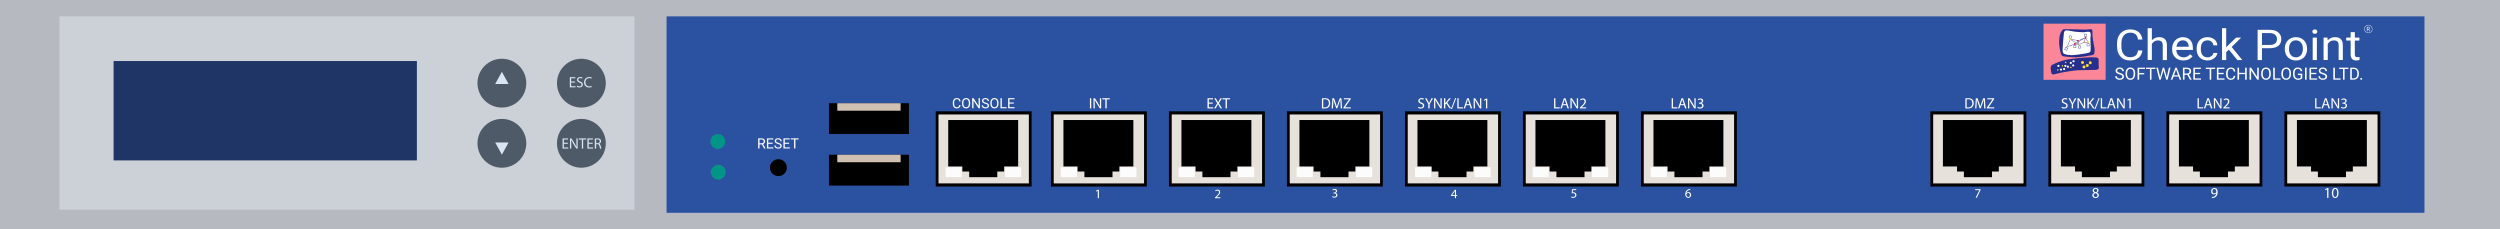 <?xml version="1.0" encoding="utf-8"?>
<!-- Copyright 2022 Virtual Console LLC. All rights reserved. Julia. Generator: Adobe Illustrator 23.1.0, SVG Export Plug-In . SVG Version: 6.00 Build 0)  -->
<svg version="1.1" id="CheckPoint_UTM-1_3070" xmlns="http://www.w3.org/2000/svg" xmlns:xlink="http://www.w3.org/1999/xlink"
	 x="0px" y="0px" viewBox="0 0 600 55" style="enable-background:new 0 0 600 55;" xml:space="preserve">
<style type="text/css">
	.st0{fill:#2B52A1;}
	.st1{fill:#FA8698;}
	.st2{fill:#262F8B;}
	.st3{fill:#FFFFFF;}
	.st4{fill:#FEDD35;}
	.st5{fill:#EA1531;}
	.st6{fill:#B7B9C0;}
	.st7{fill:#E7E1DB;}
	.st8{fill:#FCFCFC;}
	.st9{enable-background:new    ;}
	.st10{fill:#D0C0B1;}
	.st11{fill:#CCD0D7;}
	.st12{fill:#1F3565;}
	.st13{fill:#4E5A67;}
	.st14{fill:#D9E5F2;}
	.st15{fill:#009587;}
</style>
<rect class="st0" width="600" height="55"/>
<g>
	<rect x="490.449" y="5.678" class="st1" width="14.905" height="13.482"/>
	<path class="st2" d="M494.685,7.65c0,0,0.281-0.523,0.543-0.623
		c0.261-0.1,4.145,0.1,5.198,0.08c1.053-0.02,1.213-0.137,1.434-0.109
		c0.221,0.028,0.382,0.189,0.322,0.872c-0.06,0.683,0.201,2.216,0.301,2.666
		s0.261,1.199,0.221,1.618s0.06,0.982-0.603,1.082
		c-0.663,0.1-2.787,0.543-4.006,0.523s-2.979-0.221-3.074-0.301
		c-0.095-0.08-0.416-0.256-0.597-1.344s-0.261-1.448-0.241-2.112
		C494.202,9.338,494.302,8.166,494.685,7.65z"/>
	<path class="st3" d="M495.873,7.288c0,0-0.445,0.08-0.525,0.543
		c-0.08,0.462-0.281,3.131-0.301,3.606c-0.02,0.474-0.121,1.178,0.281,1.439
		c0.402,0.261,1.347,0.362,1.95,0.362s2.384-0.241,3.212-0.402
		s1.049-0.181,1.21-0.502c0.161-0.322-0.02-2.528,0-3.012
		c0.02-0.485,0.201-1.389-0.101-1.59c-0.301-0.201-0.725-0.1-1.297-0.02
		s-1.346-0.04-2.025-0.08C497.599,7.589,496.559,7.288,495.873,7.288z"/>
	<g>
		<path class="st2" d="M497.17,9.191h-0.621V8.571h0.621V9.191z M496.637,9.103h0.445V8.659
			h-0.445V9.103z"/>
	</g>
	<g>
		<path class="st2" d="M496.005,12.155l-0.551-0.287l0.287-0.551l0.551,0.287
			L496.005,12.155z M495.573,11.831l0.394,0.205l0.205-0.394l-0.394-0.205
			L495.573,11.831z"/>
	</g>
	<g>
		<polygon class="st2" points="496.059,11.275 496.838,9.377 499.015,10.655 500.174,10.08 
			501.096,10.089 500.509,9.189 500.255,10.062 500.17,10.037 500.478,8.98 
			501.259,10.178 500.194,10.168 499.011,10.755 498.991,10.743 496.881,9.504 
			496.214,11.128 497.949,10.532 497.978,10.616 		"/>
	</g>
	<g>
		<path class="st2" d="M499.078,10.758l-1.246-0.156l0.904-0.549l-0.113-0.32l-1.771-0.249
			l0.012-0.087l1.824,0.257l0.124,0.353l1.109-0.673l-1.147,0.466l-0.033-0.082
			l1.658-0.675l0.039,0.078l-1.598,0.969L499.078,10.758z M498.095,10.546
			l0.853,0.107l-0.181-0.515L498.095,10.546z"/>
	</g>
	<rect x="496.83" y="9.191" class="st2" width="0.083" height="0.213"/>
	<g>
		<path class="st2" d="M500.829,8.751h-0.621V8.13h0.621V8.751z M500.296,8.663h0.445V8.218
			h-0.445V8.663z"/>
	</g>
	<rect x="500.489" y="8.751" class="st2" width="0.083" height="0.213"/>
	<g>
		<path class="st2" d="M500.829,10.449h0.621v0.621h-0.621V10.449z M501.362,10.537h-0.444
			v0.445h0.444V10.537z"/>
	</g>
	<rect x="501.085" y="10.236" class="st2" width="0.083" height="0.213"/>
	<g>
		<path class="st2" d="M498.746,10.97h0.621v0.621h-0.621V10.97z M499.279,11.058h-0.445
			v0.445h0.445V11.058z"/>
	</g>
	<rect x="499.003" y="10.758" class="st2" width="0.083" height="0.213"/>
	<g>
		<path class="st2" d="M497.656,10.854h0.621v0.621h-0.621V10.854z M498.189,10.943h-0.445
			v0.445h0.445V10.943z"/>
	</g>
	<rect x="497.913" y="10.642" class="st2" width="0.083" height="0.213"/>
	
		<rect x="495.928" y="11.349" transform="matrix(0.5 -0.866 0.866 0.5 238.152 435.273)" class="st2" width="0.213" height="0.083"/>
	<path class="st2" d="M492.164,16.439c0,0-0.078-0.651,0.39-0.885
		c0.468-0.234,1.966-1.03,4.072-1.342c2.106-0.312,4.727-0.498,5.523-0.452
		c0.796,0.046,1.451-0.094,1.513,0.514c0.062,0.608-0.016,1.061,0,1.279
		c0.016,0.219,0.187,0.734-0.062,1.006c-0.25,0.273-1.186,0.237-1.498,0.224
		s-2.862,0.056-3.471,0.074c-0.608,0.018-3.692,0.49-4.612,0.724
		c-0.92,0.234-0.904,0.281-1.263,0.296S492.257,17.589,492.164,16.439z"/>
	<circle class="st4" cx="496.872" cy="9.48" r="0.217"/>
	<circle class="st4" cx="499.044" cy="10.653" r="0.217"/>
	<circle class="st4" cx="501.139" cy="10.103" r="0.217"/>
	<circle class="st5" cx="497.967" cy="10.537" r="0.217"/>
	<circle class="st5" cx="498.659" cy="9.785" r="0.217"/>
	<circle class="st5" cx="500.519" cy="9.103" r="0.217"/>
	<circle class="st1" cx="496.165" cy="11.165" r="0.217"/>
	<circle class="st1" cx="500.208" cy="10.127" r="0.217"/>
	<circle class="st3" cx="494.02" cy="15.812" r="0.258"/>
	<circle class="st3" cx="494.632" cy="16.696" r="0.258"/>
	<circle class="st3" cx="495.391" cy="16.56" r="0.258"/>
	<circle class="st3" cx="495.683" cy="15.812" r="0.258"/>
	<circle class="st3" cx="496.295" cy="16.006" r="0.258"/>
	<circle class="st3" cx="496.995" cy="15.092" r="0.258"/>
	<circle class="st3" cx="497.647" cy="14.703" r="0.258"/>
	<circle class="st3" cx="497.569" cy="15.705" r="0.258"/>
	<circle class="st4" cx="493.883" cy="16.784" r="0.18"/>
	<circle class="st4" cx="495.002" cy="15.812" r="0.18"/>
	<circle class="st4" cx="495.76" cy="14.961" r="0.18"/>
	<circle class="st4" cx="496.995" cy="16.182" r="0.18"/>
	<circle class="st4" cx="500.161" cy="16.069" r="0.354"/>
	<circle class="st4" cx="499.806" cy="14.995" r="0.354"/>
	<circle class="st4" cx="500.954" cy="15.715" r="0.354"/>
	<circle class="st4" cx="501.663" cy="15.057" r="0.354"/>
	<g>
		<g>
			<path class="st3" d="M514.175,12.109c-0.098,0.767-0.406,1.359-0.926,1.775
				c-0.52,0.417-1.21,0.625-2.072,0.625c-0.934,0-1.683-0.307-2.246-0.921
				c-0.563-0.614-0.844-1.436-0.844-2.465v-0.697c0-0.674,0.131-1.267,0.394-1.778
				c0.262-0.511,0.634-0.904,1.116-1.178c0.481-0.274,1.039-0.411,1.673-0.411
				c0.84,0,1.513,0.215,2.02,0.645c0.507,0.43,0.802,1.025,0.885,1.785h-1.048
				c-0.091-0.579-0.287-0.999-0.589-1.259c-0.302-0.26-0.725-0.39-1.268-0.39
				c-0.666,0-1.188,0.226-1.567,0.678c-0.378,0.452-0.568,1.095-0.568,1.929v0.703
				c0,0.788,0.179,1.414,0.538,1.879c0.358,0.465,0.86,0.698,1.504,0.698
				c0.579,0,1.024-0.12,1.333-0.361c0.31-0.241,0.515-0.66,0.616-1.257H514.175z"
				/>
			<path class="st3" d="M516.445,9.674c0.445-0.501,1.025-0.752,1.738-0.752
				c1.242,0,1.868,0.642,1.879,1.927v3.561h-1.005v-3.566
				c-0.004-0.388-0.1-0.676-0.291-0.862c-0.19-0.186-0.486-0.279-0.888-0.279
				c-0.326,0-0.612,0.08-0.858,0.239c-0.246,0.159-0.438,0.368-0.576,0.627v3.839
				h-1.005V6.761h1.005V9.674z"/>
			<path class="st3" d="M524.004,14.509c-0.797,0-1.445-0.24-1.944-0.72
				c-0.5-0.48-0.749-1.121-0.749-1.925v-0.169c0-0.535,0.111-1.012,0.334-1.432
				c0.223-0.42,0.534-0.749,0.934-0.986c0.4-0.237,0.834-0.356,1.301-0.356
				c0.764,0,1.358,0.231,1.781,0.692c0.424,0.461,0.635,1.122,0.635,1.982v0.383
				h-3.981c0.014,0.531,0.184,0.96,0.508,1.287
				c0.324,0.327,0.736,0.491,1.235,0.491c0.355,0,0.655-0.066,0.901-0.199
				c0.246-0.133,0.462-0.309,0.646-0.528l0.614,0.438
				C525.727,14.162,524.989,14.509,524.004,14.509z M523.879,9.679
				c-0.406,0-0.746,0.135-1.021,0.406c-0.275,0.271-0.445,0.65-0.51,1.138h2.943
				v-0.07c-0.029-0.468-0.167-0.831-0.413-1.088
				C524.632,9.807,524.299,9.679,523.879,9.679z"/>
			<path class="st3" d="M529.815,13.757c0.358,0,0.672-0.1,0.94-0.299
				c0.268-0.199,0.416-0.448,0.445-0.747h0.95
				c-0.018,0.309-0.134,0.603-0.348,0.881c-0.214,0.279-0.499,0.501-0.855,0.667
				c-0.357,0.166-0.734,0.249-1.132,0.249c-0.8,0-1.436-0.245-1.909-0.735
				c-0.472-0.49-0.709-1.159-0.709-2.009v-0.154c0-0.525,0.105-0.991,0.315-1.399
				c0.21-0.408,0.511-0.725,0.904-0.951c0.393-0.226,0.857-0.339,1.393-0.339
				c0.659,0,1.206,0.181,1.643,0.543c0.436,0.362,0.669,0.832,0.698,1.409h-0.95
				c-0.029-0.349-0.173-0.635-0.432-0.859c-0.259-0.224-0.578-0.336-0.958-0.336
				c-0.51,0-0.906,0.169-1.187,0.505c-0.281,0.337-0.421,0.824-0.421,1.462v0.174
				c0,0.621,0.139,1.099,0.418,1.434C528.899,13.59,529.297,13.757,529.815,13.757z"/>
			<path class="st3" d="M534.92,11.915l-0.63,0.603v1.892h-1.005V6.761h1.005v4.626
				l0.538-0.593l1.83-1.773h1.222l-2.286,2.251l2.552,3.137h-1.179
				L534.92,11.915z"/>
			<path class="st3" d="M542.87,11.571v2.839h-1.043V7.159h2.916
				c0.865,0,1.543,0.203,2.034,0.608c0.491,0.405,0.736,0.941,0.736,1.608
				c0,0.704-0.24,1.246-0.72,1.626c-0.48,0.38-1.167,0.57-2.061,0.57H542.87
				z M542.87,10.789h1.874c0.557,0,0.985-0.121,1.282-0.362
				c0.297-0.241,0.445-0.589,0.445-1.045c0-0.432-0.148-0.778-0.445-1.038
				c-0.297-0.259-0.704-0.394-1.222-0.404h-1.933V10.789z"/>
			<path class="st3" d="M548.35,11.666c0-0.528,0.113-1.003,0.339-1.424
				c0.226-0.422,0.541-0.747,0.945-0.976c0.404-0.229,0.864-0.344,1.382-0.344
				c0.8,0,1.447,0.254,1.941,0.762c0.494,0.508,0.741,1.184,0.741,2.027v0.065
				c0,0.525-0.11,0.995-0.328,1.412c-0.219,0.417-0.532,0.741-0.94,0.974
				c-0.407,0.232-0.875,0.349-1.404,0.349c-0.796,0-1.442-0.254-1.936-0.762
				c-0.494-0.508-0.741-1.18-0.741-2.017V11.666z M549.36,11.775
				c0,0.598,0.151,1.077,0.453,1.439c0.302,0.362,0.707,0.543,1.214,0.543
				c0.51,0,0.916-0.183,1.216-0.55c0.3-0.367,0.451-0.881,0.451-1.541
				c0-0.591-0.153-1.07-0.459-1.437c-0.306-0.367-0.712-0.55-1.219-0.55
				c-0.496,0-0.896,0.181-1.2,0.543C549.512,10.584,549.36,11.101,549.36,11.775z"
				/>
			<path class="st3" d="M554.964,7.592c0-0.149,0.05-0.276,0.149-0.378
				c0.1-0.103,0.247-0.154,0.443-0.154c0.196,0,0.344,0.051,0.445,0.154
				c0.101,0.103,0.152,0.229,0.152,0.378c0,0.149-0.051,0.274-0.152,0.373
				c-0.101,0.1-0.25,0.149-0.445,0.149c-0.195,0-0.343-0.05-0.443-0.149
				C555.014,7.866,554.964,7.742,554.964,7.592z M556.05,14.41h-1.005V9.021h1.005
				V14.41z"/>
			<path class="st3" d="M558.608,9.021l0.033,0.677c0.449-0.518,1.035-0.777,1.759-0.777
				c1.242,0,1.868,0.642,1.879,1.927v3.561h-1.005v-3.566
				c-0.004-0.388-0.1-0.676-0.291-0.862c-0.19-0.186-0.486-0.279-0.888-0.279
				c-0.326,0-0.612,0.08-0.858,0.239c-0.246,0.159-0.438,0.368-0.576,0.627v3.839
				h-1.005V9.021H558.608z"/>
			<path class="st3" d="M565.157,7.717v1.305h1.097v0.712h-1.097v3.346
				c0,0.216,0.049,0.378,0.147,0.486c0.098,0.108,0.264,0.162,0.5,0.162
				c0.116,0,0.275-0.02,0.478-0.06v0.743c-0.264,0.066-0.521,0.099-0.771,0.099
				c-0.449,0-0.787-0.124-1.016-0.373s-0.342-0.603-0.342-1.061v-3.342h-1.07V9.021
				h1.07V7.717H565.157z"/>
		</g>
	</g>
	<g>
		<path class="st3" d="M508.669,17.838c-0.326-0.094-0.563-0.209-0.712-0.346
			c-0.149-0.137-0.223-0.305-0.223-0.506c0-0.227,0.091-0.415,0.272-0.563
			c0.182-0.148,0.418-0.223,0.708-0.223c0.198,0,0.375,0.038,0.53,0.115
			c0.155,0.077,0.275,0.182,0.36,0.317c0.085,0.135,0.128,0.282,0.128,0.442
			h-0.382c0-0.175-0.055-0.312-0.166-0.412c-0.111-0.1-0.267-0.15-0.469-0.15
			c-0.188,0-0.334,0.041-0.439,0.124c-0.105,0.083-0.157,0.197-0.157,0.344
			c0,0.118,0.05,0.217,0.15,0.299c0.1,0.081,0.269,0.156,0.509,0.223
			c0.24,0.067,0.427,0.142,0.562,0.223c0.135,0.081,0.236,0.176,0.301,0.284
			c0.065,0.108,0.098,0.236,0.098,0.382c0,0.234-0.091,0.421-0.273,0.561
			c-0.182,0.141-0.426,0.211-0.731,0.211c-0.198,0-0.383-0.038-0.555-0.114
			c-0.172-0.076-0.304-0.18-0.397-0.312s-0.14-0.282-0.14-0.45h0.382
			c0,0.174,0.064,0.312,0.193,0.413c0.129,0.101,0.301,0.151,0.516,0.151
			c0.201,0,0.355-0.041,0.461-0.123c0.107-0.082,0.16-0.193,0.16-0.335
			c0-0.141-0.05-0.251-0.149-0.328C509.109,17.989,508.929,17.913,508.669,17.838z"/>
		<path class="st3" d="M512.444,17.775c0,0.283-0.048,0.529-0.143,0.74
			c-0.095,0.211-0.23,0.371-0.404,0.482c-0.174,0.111-0.378,0.166-0.61,0.166
			c-0.227,0-0.428-0.056-0.604-0.167c-0.176-0.112-0.312-0.271-0.409-0.477
			c-0.097-0.207-0.147-0.446-0.15-0.718v-0.208c0-0.277,0.048-0.522,0.145-0.735
			c0.096-0.213,0.233-0.375,0.409-0.488c0.176-0.113,0.378-0.169,0.605-0.169
			c0.231,0,0.435,0.056,0.611,0.167s0.312,0.273,0.407,0.485
			c0.095,0.212,0.143,0.459,0.143,0.74V17.775z M512.066,17.588
			c0-0.342-0.069-0.604-0.206-0.787s-0.329-0.274-0.576-0.274
			c-0.24,0-0.429,0.091-0.567,0.274s-0.209,0.437-0.213,0.761v0.212
			c0,0.331,0.07,0.592,0.209,0.781c0.139,0.19,0.331,0.284,0.575,0.284
			c0.246,0,0.436-0.089,0.57-0.268c0.135-0.179,0.204-0.435,0.208-0.769V17.588z"/>
		<path class="st3" d="M514.605,17.85h-1.21v1.273h-0.38v-2.884h1.786v0.311h-1.406v0.988
			h1.21V17.85z"/>
		<path class="st3" d="M517.288,16.551h-0.927v2.573h-0.378v-2.573h-0.925v-0.311h2.23
			V16.551z"/>
		<path class="st3" d="M518.368,18.214l0.055,0.38l0.081-0.343l0.57-2.012h0.321
			l0.557,2.012l0.079,0.349l0.061-0.388l0.448-1.973h0.382l-0.699,2.884h-0.347
			l-0.594-2.101l-0.046-0.22l-0.046,0.22l-0.616,2.101h-0.347l-0.697-2.884h0.38
			L518.368,18.214z"/>
		<path class="st3" d="M522.852,18.369h-1.208l-0.271,0.755h-0.392l1.101-2.884h0.333
			l1.103,2.884h-0.39L522.852,18.369z M521.758,18.058h0.98l-0.491-1.349
			L521.758,18.058z"/>
		<path class="st3" d="M524.963,17.957h-0.677v1.166h-0.382v-2.884h0.955
			c0.325,0,0.575,0.074,0.75,0.222c0.175,0.148,0.262,0.363,0.262,0.646
			c0,0.18-0.049,0.336-0.146,0.469c-0.097,0.133-0.232,0.233-0.405,0.299
			l0.677,1.224v0.024h-0.408L524.963,17.957z M524.285,17.646h0.584
			c0.189,0,0.339-0.049,0.451-0.147c0.112-0.098,0.167-0.229,0.167-0.393
			c0-0.178-0.053-0.315-0.159-0.411c-0.106-0.095-0.26-0.143-0.46-0.145h-0.582
			V17.646z"/>
		<path class="st3" d="M528.033,17.791h-1.25v1.022h1.452v0.311h-1.832v-2.884h1.812
			v0.311h-1.432v0.929h1.25V17.791z"/>
		<path class="st3" d="M531.625,16.551h-0.927v2.573h-0.378v-2.573h-0.925v-0.311h2.23
			V16.551z"/>
		<path class="st3" d="M533.683,17.791h-1.25v1.022h1.452v0.311h-1.832v-2.884h1.812
			v0.311h-1.432v0.929h1.25V17.791z"/>
		<path class="st3" d="M536.479,18.208c-0.036,0.305-0.148,0.54-0.338,0.706
			s-0.441,0.249-0.755,0.249c-0.341,0-0.614-0.122-0.819-0.366
			c-0.205-0.244-0.308-0.571-0.308-0.98v-0.277c0-0.268,0.048-0.504,0.144-0.707
			c0.096-0.203,0.231-0.359,0.407-0.468c0.175-0.109,0.379-0.163,0.61-0.163
			c0.306,0,0.552,0.086,0.737,0.257c0.185,0.171,0.292,0.408,0.323,0.71h-0.382
			c-0.033-0.23-0.105-0.397-0.215-0.501s-0.264-0.155-0.462-0.155
			c-0.243,0-0.433,0.09-0.571,0.27s-0.207,0.435-0.207,0.767v0.279
			c0,0.313,0.065,0.562,0.196,0.747c0.131,0.185,0.314,0.278,0.549,0.278
			c0.211,0,0.373-0.048,0.486-0.144c0.113-0.096,0.188-0.262,0.225-0.5H536.479z"
			/>
		<path class="st3" d="M539.214,19.123h-0.382v-1.333h-1.454v1.333h-0.38v-2.884h0.38v1.24
			h1.454v-1.24h0.382V19.123z"/>
		<path class="st3" d="M542.106,19.123h-0.382l-1.452-2.222v2.222h-0.382v-2.884h0.382
			l1.456,2.232v-2.232h0.378V19.123z"/>
		<path class="st3" d="M544.999,17.775c0,0.283-0.047,0.529-0.143,0.74
			c-0.095,0.211-0.23,0.371-0.404,0.482c-0.174,0.111-0.378,0.166-0.61,0.166
			c-0.227,0-0.428-0.056-0.604-0.167c-0.176-0.112-0.312-0.271-0.409-0.477
			s-0.147-0.446-0.149-0.718v-0.208c0-0.277,0.048-0.522,0.144-0.735
			c0.096-0.213,0.233-0.375,0.409-0.488c0.176-0.113,0.378-0.169,0.605-0.169
			c0.231,0,0.435,0.056,0.611,0.167s0.312,0.273,0.407,0.485
			c0.095,0.212,0.143,0.459,0.143,0.74V17.775z M544.621,17.588
			c0-0.342-0.069-0.604-0.206-0.787s-0.329-0.274-0.576-0.274
			c-0.24,0-0.429,0.091-0.567,0.274s-0.209,0.437-0.213,0.761v0.212
			c0,0.331,0.07,0.592,0.209,0.781c0.139,0.19,0.331,0.284,0.575,0.284
			c0.246,0,0.436-0.089,0.57-0.268c0.135-0.179,0.204-0.435,0.208-0.769V17.588z"/>
		<path class="st3" d="M545.952,18.812h1.367v0.311h-1.749v-2.884h0.382V18.812z"/>
		<path class="st3" d="M549.842,17.775c0,0.283-0.047,0.529-0.143,0.74
			c-0.095,0.211-0.23,0.371-0.404,0.482c-0.174,0.111-0.378,0.166-0.61,0.166
			c-0.227,0-0.428-0.056-0.604-0.167c-0.176-0.112-0.312-0.271-0.409-0.477
			c-0.097-0.207-0.147-0.446-0.15-0.718v-0.208c0-0.277,0.048-0.522,0.145-0.735
			c0.096-0.213,0.233-0.375,0.409-0.488c0.176-0.113,0.378-0.169,0.605-0.169
			c0.231,0,0.435,0.056,0.611,0.167s0.312,0.273,0.407,0.485
			c0.095,0.212,0.143,0.459,0.143,0.74V17.775z M549.463,17.588
			c0-0.342-0.069-0.604-0.206-0.787c-0.137-0.183-0.329-0.274-0.576-0.274
			c-0.24,0-0.429,0.091-0.567,0.274c-0.138,0.183-0.209,0.437-0.213,0.761v0.212
			c0,0.331,0.07,0.592,0.209,0.781c0.139,0.19,0.331,0.284,0.575,0.284
			c0.246,0,0.436-0.089,0.57-0.268c0.135-0.179,0.204-0.435,0.208-0.769V17.588z"
			/>
		<path class="st3" d="M552.541,18.745c-0.098,0.14-0.234,0.245-0.409,0.314
			c-0.175,0.069-0.379,0.104-0.611,0.104c-0.235,0-0.444-0.055-0.626-0.165
			c-0.182-0.11-0.323-0.267-0.423-0.47c-0.1-0.203-0.151-0.439-0.153-0.707
			v-0.252c0-0.434,0.101-0.771,0.304-1.01c0.203-0.239,0.487-0.358,0.855-0.358
			c0.301,0,0.543,0.077,0.727,0.231c0.184,0.154,0.296,0.372,0.337,0.655h-0.38
			c-0.071-0.383-0.298-0.574-0.681-0.574c-0.255,0-0.448,0.09-0.579,0.269
			c-0.131,0.179-0.198,0.438-0.199,0.778v0.236c0,0.324,0.074,0.581,0.222,0.772
			c0.148,0.191,0.348,0.286,0.6,0.286c0.143,0,0.267-0.016,0.374-0.047
			c0.107-0.032,0.195-0.085,0.265-0.16V17.998h-0.667v-0.311h1.046V18.745z"/>
		<path class="st3" d="M553.583,19.123h-0.38v-2.884h0.38V19.123z"/>
		<path class="st3" d="M555.908,17.791h-1.25v1.022h1.452v0.311h-1.832v-2.884h1.812v0.311
			h-1.432v0.929h1.25V17.791z"/>
		<path class="st3" d="M557.433,17.838c-0.326-0.094-0.563-0.209-0.712-0.346
			c-0.149-0.137-0.223-0.305-0.223-0.506c0-0.227,0.091-0.415,0.272-0.563
			c0.182-0.148,0.417-0.223,0.708-0.223c0.198,0,0.375,0.038,0.53,0.115
			c0.155,0.077,0.275,0.182,0.36,0.317c0.085,0.135,0.128,0.282,0.128,0.442
			h-0.382c0-0.175-0.055-0.312-0.166-0.412c-0.111-0.1-0.267-0.15-0.469-0.15
			c-0.187,0-0.334,0.041-0.439,0.124s-0.157,0.197-0.157,0.344
			c0,0.118,0.05,0.217,0.15,0.299c0.1,0.081,0.269,0.156,0.509,0.223
			c0.24,0.067,0.427,0.142,0.562,0.223c0.135,0.081,0.236,0.176,0.301,0.284
			c0.065,0.108,0.098,0.236,0.098,0.382c0,0.234-0.091,0.421-0.273,0.561
			c-0.182,0.141-0.426,0.211-0.731,0.211c-0.198,0-0.383-0.038-0.555-0.114
			c-0.172-0.076-0.304-0.18-0.397-0.312c-0.093-0.132-0.14-0.282-0.14-0.45
			h0.382c0,0.174,0.064,0.312,0.193,0.413c0.129,0.101,0.301,0.151,0.516,0.151
			c0.201,0,0.354-0.041,0.462-0.123c0.107-0.082,0.16-0.193,0.16-0.335
			c0-0.141-0.049-0.251-0.149-0.328C557.873,17.989,557.693,17.913,557.433,17.838z"/>
		<path class="st3" d="M560.376,18.812h1.367v0.311h-1.749v-2.884h0.382V18.812z"/>
		<path class="st3" d="M563.624,16.551h-0.927v2.573h-0.378v-2.573h-0.925v-0.311h2.23
			V16.551z"/>
		<path class="st3" d="M564.052,19.123v-2.884h0.814c0.251,0,0.473,0.055,0.665,0.166
			c0.193,0.111,0.342,0.269,0.447,0.473c0.105,0.205,0.158,0.44,0.159,0.705
			v0.184c0,0.272-0.052,0.51-0.157,0.715c-0.105,0.205-0.255,0.362-0.45,0.471
			s-0.422,0.166-0.68,0.168H564.052z M564.432,16.551v2.262h0.4
			c0.293,0,0.521-0.091,0.684-0.273c0.163-0.182,0.245-0.442,0.245-0.779v-0.169
			c0-0.328-0.077-0.582-0.231-0.764c-0.154-0.182-0.372-0.274-0.655-0.277H564.432
			z"/>
		<path class="st3" d="M566.46,18.931c0-0.063,0.019-0.116,0.056-0.158
			c0.038-0.042,0.094-0.063,0.169-0.063c0.075,0,0.132,0.021,0.171,0.063
			c0.039,0.042,0.058,0.095,0.058,0.158c0,0.061-0.02,0.112-0.058,0.153
			c-0.039,0.041-0.096,0.061-0.171,0.061c-0.075,0-0.132-0.02-0.169-0.061
			C566.479,19.043,566.46,18.992,566.46,18.931z"/>
	</g>
	<g>
		<g>
			<path class="st3" d="M568.428,7.073h-0.247v0.425h-0.139V6.448h0.348
				c0.118,0,0.209,0.027,0.273,0.081c0.064,0.054,0.096,0.132,0.096,0.235
				c0,0.065-0.018,0.122-0.053,0.171c-0.035,0.049-0.085,0.085-0.148,0.109
				l0.247,0.446v0.009h-0.149L568.428,7.073z M568.182,6.96h0.213
				c0.069,0,0.124-0.018,0.164-0.054c0.041-0.036,0.061-0.083,0.061-0.143
				c0-0.065-0.019-0.115-0.058-0.15c-0.039-0.035-0.095-0.052-0.168-0.053h-0.212
				V6.96z"/>
		</g>
		<g>
			<path class="st3" d="M568.401,7.936c-0.538,0-0.976-0.438-0.976-0.976
				s0.438-0.976,0.976-0.976c0.538,0,0.976,0.438,0.976,0.976
				S568.939,7.936,568.401,7.936z M568.401,6.072c-0.49,0-0.888,0.398-0.888,0.888
				s0.398,0.888,0.888,0.888c0.49,0,0.888-0.398,0.888-0.888
				S568.89,6.072,568.401,6.072z"/>
		</g>
	</g>
</g>
<rect y="51.07" class="st6" width="600" height="3.93"/>
<rect class="st6" width="600" height="3.93"/>
<rect x="581.876" y="2.541" class="st6" width="18.124" height="50.494"/>
<rect y="2.987" class="st6" width="159.973" height="48.995"/>
<g>
	<g>
		<rect x="394.164" y="27.096" class="st7" width="22.35" height="17.303"/>
		<path d="M416.849,44.773h-23.019V26.721h23.019V44.773z M394.498,44.023h21.683V27.471
			H394.498V44.023z"/>
	</g>
	<polygon points="400.221,39.951 400.221,41.167 401.864,41.167 401.864,42.524 
		408.606,42.524 408.606,41.167 410.252,41.167 410.252,39.951 413.613,39.951 
		413.613,28.806 396.831,28.806 396.831,39.951 	"/>
</g>
<g>
	<g>
		<rect x="365.843" y="27.096" class="st7" width="22.35" height="17.303"/>
		<path d="M388.528,44.773h-23.019V26.721h23.019V44.773z M366.177,44.023h21.683V27.471
			H366.177V44.023z"/>
	</g>
	<polygon points="371.9,39.951 371.9,41.167 373.543,41.167 373.543,42.524 
		380.284,42.524 380.284,41.167 381.931,41.167 381.931,39.951 385.292,39.951 
		385.292,28.806 368.51,28.806 368.51,39.951 	"/>
</g>
<g>
	<g>
		<rect x="337.522" y="27.096" class="st7" width="22.35" height="17.303"/>
		<path d="M360.207,44.773h-23.019V26.721h23.019V44.773z M337.856,44.023h21.683V27.471
			h-21.683V44.023z"/>
	</g>
	<polygon points="343.578,39.951 343.578,41.167 345.222,41.167 345.222,42.524 
		351.963,42.524 351.963,41.167 353.609,41.167 353.609,39.951 356.971,39.951 
		356.971,28.806 340.189,28.806 340.189,39.951 	"/>
</g>
<g>
	<g>
		<rect x="309.201" y="27.096" class="st7" width="22.35" height="17.303"/>
		<path d="M331.885,44.773h-23.019V26.721h23.019V44.773z M309.535,44.023h21.683V27.471
			H309.535V44.023z"/>
	</g>
	<polygon points="315.257,39.951 315.257,41.167 316.9,41.167 316.9,42.524 
		323.642,42.524 323.642,41.167 325.288,41.167 325.288,39.951 328.65,39.951 
		328.65,28.806 311.867,28.806 311.867,39.951 	"/>
</g>
<g>
	<g>
		<rect x="280.88" y="27.096" class="st7" width="22.35" height="17.303"/>
		<path d="M303.564,44.773h-23.019V26.721h23.019V44.773z M281.214,44.023h21.683V27.471
			H281.214V44.023z"/>
	</g>
	<polygon points="286.936,39.951 286.936,41.167 288.579,41.167 288.579,42.524 
		295.321,42.524 295.321,41.167 296.967,41.167 296.967,39.951 300.329,39.951 
		300.329,28.806 283.546,28.806 283.546,39.951 	"/>
</g>
<g>
	<g>
		<rect x="252.559" y="27.096" class="st7" width="22.35" height="17.303"/>
		<path d="M275.243,44.773h-23.019V26.721h23.019V44.773z M252.892,44.023h21.683V27.471
			h-21.683V44.023z"/>
	</g>
	<polygon points="258.615,39.951 258.615,41.167 260.258,41.167 260.258,42.524 
		267,42.524 267,41.167 268.646,41.167 268.646,39.951 272.007,39.951 
		272.007,28.806 255.225,28.806 255.225,39.951 	"/>
</g>
<rect x="410.405" y="40.147" class="st8" width="3.885" height="2.377"/>
<rect x="396.142" y="40.147" class="st8" width="3.885" height="2.377"/>
<rect x="382.09" y="40.147" class="st8" width="3.885" height="2.377"/>
<rect x="367.827" y="40.147" class="st8" width="3.885" height="2.377"/>
<rect x="353.883" y="40.147" class="st8" width="3.885" height="2.377"/>
<rect x="339.62" y="40.147" class="st8" width="3.885" height="2.377"/>
<rect x="325.447" y="40.147" class="st8" width="3.885" height="2.377"/>
<rect x="311.184" y="40.147" class="st8" width="3.885" height="2.377"/>
<rect x="297.126" y="40.147" class="st8" width="3.885" height="2.377"/>
<rect x="282.863" y="40.147" class="st8" width="3.885" height="2.377"/>
<rect x="268.852" y="40.147" class="st8" width="3.885" height="2.377"/>
<rect x="254.589" y="40.147" class="st8" width="3.885" height="2.377"/>
<g>
	<g>
		<rect x="224.907" y="27.096" class="st7" width="22.35" height="17.303"/>
		<path d="M247.592,44.773h-23.019V26.721h23.019V44.773z M225.241,44.023h21.683V27.471
			H225.241V44.023z"/>
	</g>
	<polygon points="230.963,39.951 230.963,41.167 232.606,41.167 232.606,42.524 
		239.348,42.524 239.348,41.167 240.994,41.167 240.994,39.951 244.356,39.951 
		244.356,28.806 227.574,28.806 227.574,39.951 	"/>
</g>
<rect x="241.201" y="40.147" class="st8" width="3.885" height="2.377"/>
<rect x="226.938" y="40.147" class="st8" width="3.885" height="2.377"/>
<g class="st9">
	<path class="st3" d="M230.537,25.215c-0.03,0.257-0.125,0.454-0.284,0.594
		s-0.371,0.209-0.636,0.209c-0.286,0-0.516-0.103-0.688-0.308
		c-0.173-0.206-0.259-0.48-0.259-0.825V24.653c0-0.226,0.04-0.424,0.121-0.595
		c0.08-0.171,0.194-0.303,0.342-0.395c0.148-0.091,0.318-0.137,0.514-0.137
		c0.257,0,0.463,0.071,0.619,0.215c0.155,0.145,0.246,0.344,0.271,0.598h-0.322
		c-0.027-0.194-0.088-0.334-0.18-0.421c-0.094-0.087-0.223-0.131-0.389-0.131
		c-0.205,0-0.365,0.076-0.48,0.228c-0.117,0.15-0.175,0.366-0.175,0.645v0.235
		c0,0.264,0.056,0.473,0.165,0.628c0.109,0.156,0.264,0.233,0.461,0.233
		c0.178,0,0.314-0.04,0.409-0.12c0.095-0.081,0.158-0.221,0.188-0.421H230.537z"
		/>
	<path class="st3" d="M232.839,24.851c0,0.237-0.04,0.444-0.12,0.622
		c-0.08,0.177-0.193,0.312-0.34,0.405c-0.146,0.093-0.317,0.14-0.513,0.14
		c-0.19,0-0.36-0.047-0.509-0.141c-0.146-0.094-0.262-0.228-0.344-0.401
		c-0.081-0.174-0.123-0.375-0.125-0.604v-0.175c0-0.233,0.04-0.439,0.121-0.618
		s0.195-0.315,0.344-0.411c0.148-0.095,0.318-0.142,0.51-0.142
		c0.193,0,0.365,0.047,0.514,0.141s0.262,0.229,0.342,0.408
		c0.08,0.178,0.12,0.385,0.12,0.622V24.851z M232.52,24.694
		c0-0.287-0.058-0.508-0.173-0.662c-0.115-0.153-0.277-0.23-0.484-0.23
		c-0.203,0-0.361,0.077-0.478,0.23c-0.116,0.154-0.176,0.367-0.179,0.641v0.179
		c0,0.278,0.059,0.497,0.176,0.656c0.117,0.16,0.277,0.239,0.483,0.239
		s0.366-0.075,0.479-0.226s0.172-0.366,0.175-0.647V24.694z"/>
	<path class="st3" d="M235.181,25.985h-0.32l-1.221-1.869v1.869h-0.322v-2.425h0.322
		l1.224,1.877v-1.877h0.317V25.985z"/>
	<path class="st3" d="M236.465,24.904c-0.274-0.079-0.475-0.176-0.599-0.291
		c-0.125-0.114-0.188-0.256-0.188-0.425c0-0.191,0.076-0.35,0.229-0.475
		c0.152-0.124,0.351-0.187,0.595-0.187c0.167,0,0.315,0.032,0.446,0.097
		c0.13,0.063,0.23,0.152,0.303,0.266c0.071,0.113,0.107,0.237,0.107,0.372
		h-0.322c0-0.147-0.046-0.263-0.139-0.347c-0.094-0.085-0.226-0.127-0.396-0.127
		c-0.157,0-0.28,0.035-0.368,0.104c-0.089,0.069-0.133,0.166-0.133,0.29
		c0,0.099,0.041,0.183,0.125,0.251s0.227,0.131,0.429,0.188
		c0.201,0.057,0.358,0.119,0.473,0.188s0.198,0.148,0.253,0.239
		c0.056,0.091,0.083,0.198,0.083,0.321c0,0.196-0.077,0.354-0.229,0.472
		c-0.154,0.119-0.358,0.178-0.615,0.178c-0.166,0-0.322-0.032-0.467-0.096
		c-0.144-0.063-0.255-0.151-0.334-0.263c-0.078-0.11-0.117-0.236-0.117-0.378
		h0.322c0,0.146,0.054,0.263,0.162,0.348s0.253,0.127,0.434,0.127
		c0.169,0,0.299-0.034,0.389-0.103c0.09-0.069,0.135-0.163,0.135-0.282
		c0-0.118-0.042-0.21-0.125-0.275C236.834,25.031,236.683,24.967,236.465,24.904z"/>
	<path class="st3" d="M239.638,24.851c0,0.237-0.039,0.444-0.119,0.622
		c-0.08,0.177-0.193,0.312-0.34,0.405c-0.146,0.093-0.318,0.14-0.514,0.14
		c-0.19,0-0.359-0.047-0.508-0.141c-0.147-0.094-0.262-0.228-0.344-0.401
		s-0.123-0.375-0.125-0.604v-0.175c0-0.233,0.039-0.439,0.121-0.618
		c0.08-0.179,0.195-0.315,0.344-0.411c0.148-0.095,0.318-0.142,0.509-0.142
		c0.194,0,0.366,0.047,0.514,0.141c0.148,0.094,0.263,0.229,0.343,0.408
		c0.08,0.178,0.119,0.385,0.119,0.622V24.851z M239.32,24.694
		c0-0.287-0.057-0.508-0.172-0.662c-0.116-0.153-0.277-0.23-0.485-0.23
		c-0.202,0-0.361,0.077-0.478,0.23c-0.115,0.154-0.176,0.367-0.179,0.641v0.179
		c0,0.278,0.059,0.497,0.176,0.656c0.117,0.16,0.278,0.239,0.483,0.239
		c0.207,0,0.367-0.075,0.48-0.226s0.172-0.366,0.174-0.647V24.694z"/>
	<path class="st3" d="M240.44,25.723h1.149v0.262h-1.471v-2.425h0.321V25.723z"/>
	<path class="st3" d="M243.325,24.863h-1.052v0.859h1.222v0.262h-1.541v-2.425h1.524v0.261
		h-1.205v0.781h1.052V24.863z"/>
</g>
<rect x="198.95" y="24.772" width="19.2" height="7.4"/>
<rect x="200.95" y="24.772" class="st10" width="15.2" height="1.8"/>
<rect x="198.95" y="37.138" width="19.2" height="7.4"/>
<rect x="200.95" y="37.138" class="st10" width="15.2" height="1.8"/>
<circle cx="186.817" cy="40.238" r="2.033"/>
<g>
	<path class="st3" d="M182.852,34.651h-0.569v0.98h-0.321v-2.425h0.803
		c0.272,0,0.482,0.062,0.63,0.187s0.221,0.306,0.221,0.543
		c0,0.151-0.041,0.282-0.122,0.395c-0.082,0.112-0.195,0.196-0.341,0.252
		l0.569,1.029v0.02h-0.343L182.852,34.651z M182.283,34.389h0.491
		c0.158,0,0.285-0.041,0.379-0.124c0.094-0.082,0.141-0.192,0.141-0.33
		c0-0.15-0.045-0.265-0.134-0.346c-0.09-0.08-0.219-0.12-0.388-0.121h-0.489
		V34.389z"/>
	<path class="st3" d="M185.434,34.511h-1.051v0.859h1.221v0.262h-1.541v-2.425h1.524v0.262
		h-1.204v0.781h1.051V34.511z"/>
	<path class="st3" d="M186.716,34.551c-0.274-0.078-0.474-0.176-0.599-0.29
		c-0.125-0.115-0.188-0.257-0.188-0.426c0-0.191,0.076-0.349,0.229-0.474
		c0.153-0.125,0.352-0.188,0.596-0.188c0.167,0,0.315,0.032,0.445,0.097
		c0.131,0.064,0.231,0.153,0.304,0.267c0.071,0.113,0.107,0.236,0.107,0.371
		h-0.321c0-0.147-0.047-0.263-0.141-0.347c-0.093-0.084-0.225-0.126-0.395-0.126
		c-0.157,0-0.28,0.034-0.369,0.104c-0.088,0.07-0.132,0.166-0.132,0.29
		c0,0.099,0.042,0.183,0.126,0.251c0.083,0.068,0.226,0.131,0.428,0.188
		c0.201,0.057,0.359,0.119,0.473,0.188c0.114,0.068,0.198,0.148,0.253,0.239
		c0.056,0.091,0.083,0.198,0.083,0.321c0,0.196-0.077,0.354-0.229,0.473
		c-0.153,0.118-0.358,0.177-0.615,0.177c-0.166,0-0.322-0.031-0.466-0.096
		c-0.145-0.063-0.256-0.151-0.334-0.262c-0.078-0.111-0.118-0.237-0.118-0.378
		h0.322c0,0.146,0.054,0.262,0.162,0.347s0.253,0.128,0.434,0.128
		c0.169,0,0.298-0.035,0.389-0.104c0.09-0.069,0.135-0.163,0.135-0.281
		c0-0.119-0.042-0.211-0.125-0.276C187.086,34.679,186.935,34.614,186.716,34.551z"/>
	<path class="st3" d="M189.396,34.511h-1.051v0.859h1.221v0.262h-1.541v-2.425h1.524v0.262
		h-1.204v0.781h1.051V34.511z"/>
	<path class="st3" d="M191.673,33.469h-0.779v2.163H190.575V33.469h-0.777v-0.262h1.875V33.469z"/>
</g>
<rect x="14.281" y="3.93" class="st11" width="138.007" height="46.396"/>
<rect x="27.262" y="14.65" class="st12" width="72.788" height="23.844"/>
<circle class="st13" cx="120.452" cy="19.96" r="5.857"/>
<polygon class="st14" points="120.452,17.232 118.845,20.16 122.059,20.16 "/>
<circle class="st13" cx="120.452" cy="34.394" r="5.857"/>
<circle class="st13" cx="139.531" cy="19.96" r="5.857"/>
<circle class="st13" cx="139.531" cy="34.394" r="5.857"/>
<polygon class="st14" points="120.452,37.122 122.059,34.194 118.845,34.194 "/>
<g>
	<path class="st14" d="M138.021,19.817h-0.948v0.878h1.056v0.264h-1.371v-2.438h1.316v0.264
		h-1.002v0.77h0.948V19.817z"/>
	<path class="st14" d="M138.495,20.576c0.141,0.087,0.347,0.159,0.564,0.159
		c0.322,0,0.51-0.17,0.51-0.416c0-0.228-0.13-0.358-0.459-0.484
		c-0.398-0.141-0.644-0.347-0.644-0.691c0-0.38,0.314-0.662,0.788-0.662
		c0.25,0,0.431,0.058,0.539,0.119l-0.087,0.257
		c-0.08-0.043-0.242-0.116-0.463-0.116c-0.333,0-0.459,0.199-0.459,0.365
		c0,0.228,0.148,0.34,0.485,0.47c0.412,0.159,0.622,0.358,0.622,0.716
		c0,0.376-0.278,0.702-0.854,0.702c-0.235,0-0.492-0.069-0.622-0.155
		L138.495,20.576z"/>
	<path class="st14" d="M142.024,20.88c-0.116,0.058-0.347,0.116-0.644,0.116
		c-0.687,0-1.204-0.434-1.204-1.233c0-0.763,0.517-1.28,1.273-1.28
		c0.304,0,0.495,0.065,0.579,0.108l-0.076,0.257
		c-0.119-0.058-0.289-0.102-0.492-0.102c-0.571,0-0.951,0.365-0.951,1.005
		c0,0.597,0.344,0.98,0.937,0.98c0.192,0,0.387-0.04,0.514-0.101L142.024,20.88z"
		/>
</g>
<g>
	<path class="st14" d="M136.282,34.516h-0.948v0.878h1.056v0.265h-1.371v-2.438h1.316v0.264
		h-1.002v0.771h0.948V34.516z"/>
	<path class="st14" d="M136.799,35.658v-2.438h0.343l0.781,1.233
		c0.181,0.285,0.322,0.542,0.438,0.792l0.007-0.004
		c-0.029-0.325-0.036-0.622-0.036-1.002v-1.02h0.296v2.438h-0.318l-0.774-1.237
		c-0.17-0.271-0.333-0.55-0.456-0.813l-0.011,0.004
		c0.018,0.308,0.025,0.6,0.025,1.005v1.042H136.799z"/>
	<path class="st14" d="M139.641,33.488h-0.741v-0.268h1.804v0.268h-0.745v2.17h-0.318
		V33.488z"/>
	<path class="st14" d="M142.238,34.516h-0.948v0.878h1.056v0.265h-1.371v-2.438h1.316v0.264
		h-1.002v0.771h0.948V34.516z"/>
	<path class="st14" d="M142.755,33.253c0.159-0.032,0.387-0.051,0.604-0.051
		c0.336,0,0.553,0.062,0.705,0.199c0.123,0.108,0.191,0.274,0.191,0.463
		c0,0.322-0.202,0.535-0.459,0.622v0.011c0.188,0.065,0.3,0.238,0.358,0.492
		c0.08,0.34,0.138,0.574,0.188,0.669h-0.325
		c-0.04-0.069-0.094-0.278-0.163-0.582c-0.072-0.337-0.202-0.463-0.488-0.475
		h-0.297v1.057h-0.314V33.253z M143.069,34.363h0.322
		c0.336,0,0.55-0.185,0.55-0.463c0-0.314-0.228-0.452-0.561-0.456
		c-0.152,0-0.26,0.015-0.311,0.029V34.363z"/>
</g>
<g>
	<path class="st3" d="M261.895,23.58v2.438h-0.314v-2.438H261.895z"/>
	<path class="st3" d="M262.444,26.018v-2.438h0.343l0.781,1.233
		c0.181,0.286,0.322,0.542,0.438,0.792l0.007-0.004
		c-0.029-0.325-0.036-0.622-0.036-1.001v-1.02h0.296v2.438h-0.318l-0.774-1.237
		c-0.17-0.271-0.333-0.55-0.456-0.813l-0.011,0.003
		c0.018,0.308,0.025,0.6,0.025,1.005v1.042H262.444z"/>
	<path class="st3" d="M265.287,23.848h-0.741v-0.268h1.804v0.268h-0.745v2.17h-0.318
		V23.848z"/>
</g>
<g>
	<path class="st3" d="M291.066,24.875h-0.948v0.878h1.056v0.264h-1.371v-2.438h1.316v0.264
		h-1.002v0.77h0.948V24.875z"/>
	<path class="st3" d="M292.917,26.018l-0.311-0.539c-0.126-0.206-0.206-0.34-0.282-0.481
		h-0.007c-0.068,0.141-0.137,0.271-0.264,0.485l-0.293,0.535h-0.362l0.745-1.233
		l-0.716-1.204h0.365l0.322,0.571c0.09,0.159,0.159,0.282,0.224,0.413h0.011
		c0.069-0.145,0.13-0.257,0.221-0.413l0.333-0.571h0.362l-0.742,1.186
		l0.76,1.251H292.917z"/>
	<path class="st3" d="M294.14,23.848h-0.741v-0.268h1.804v0.268h-0.745v2.17h-0.318
		V23.848z"/>
</g>
<g>
	<path class="st3" d="M317.26,23.613c0.191-0.029,0.42-0.051,0.669-0.051
		c0.452,0,0.774,0.105,0.987,0.304c0.217,0.199,0.344,0.481,0.344,0.875
		c0,0.397-0.123,0.723-0.351,0.947c-0.228,0.228-0.604,0.351-1.078,0.351
		c-0.224,0-0.412-0.011-0.571-0.029V23.613z M317.574,25.768
		c0.08,0.015,0.195,0.018,0.318,0.018c0.673,0,1.038-0.376,1.038-1.034
		c0.004-0.575-0.322-0.94-0.987-0.94c-0.163,0-0.285,0.015-0.369,0.033V25.768z"
		/>
	<path class="st3" d="M321.723,24.947c-0.019-0.34-0.04-0.749-0.036-1.052h-0.012
		c-0.083,0.286-0.184,0.589-0.307,0.926L320.938,26.003h-0.238l-0.395-1.161
		c-0.116-0.344-0.214-0.658-0.282-0.947h-0.007
		c-0.008,0.304-0.025,0.712-0.047,1.078l-0.065,1.045h-0.3l0.17-2.438h0.401
		l0.415,1.179c0.102,0.3,0.185,0.567,0.246,0.821h0.011
		c0.062-0.246,0.148-0.514,0.257-0.821l0.435-1.179h0.401l0.151,2.438h-0.307
		L321.723,24.947z"/>
	<path class="st3" d="M322.409,25.833l1.353-1.978v-0.011h-1.236v-0.264h1.646v0.192
		l-1.346,1.971v0.011h1.363v0.264h-1.779V25.833z"/>
</g>
<g>
	<path class="st3" d="M340.42,25.634c0.142,0.087,0.348,0.159,0.564,0.159
		c0.322,0,0.51-0.17,0.51-0.416c0-0.228-0.13-0.358-0.459-0.484
		c-0.398-0.141-0.644-0.347-0.644-0.691c0-0.38,0.314-0.662,0.788-0.662
		c0.249,0,0.431,0.058,0.539,0.119l-0.087,0.257
		c-0.08-0.043-0.242-0.116-0.463-0.116c-0.333,0-0.46,0.199-0.46,0.365
		c0,0.228,0.148,0.34,0.485,0.47c0.412,0.159,0.622,0.358,0.622,0.716
		c0,0.376-0.278,0.702-0.854,0.702c-0.235,0-0.492-0.069-0.622-0.155
		L340.42,25.634z"/>
	<path class="st3" d="M342.789,26.018v-1.034l-0.771-1.403h0.357l0.344,0.673
		c0.095,0.184,0.167,0.333,0.242,0.502h0.008
		c0.068-0.159,0.151-0.318,0.246-0.502l0.351-0.673h0.357l-0.816,1.399v1.038
		H342.789z"/>
	<path class="st3" d="M344.178,26.018v-2.438h0.343l0.781,1.233
		c0.182,0.286,0.322,0.542,0.438,0.792l0.008-0.004
		c-0.029-0.325-0.036-0.622-0.036-1.001v-1.02h0.296v2.438h-0.317l-0.774-1.237
		c-0.17-0.271-0.333-0.55-0.455-0.813l-0.012,0.003
		c0.019,0.308,0.025,0.6,0.025,1.005v1.042H344.178z"/>
	<path class="st3" d="M346.557,23.58h0.314v1.175h0.011
		c0.065-0.094,0.131-0.181,0.192-0.26l0.745-0.915h0.391l-0.883,1.034
		l0.951,1.403h-0.373l-0.803-1.197l-0.231,0.268v0.929h-0.314V23.58z"/>
	<path class="st3" d="M348.239,26.162l1.009-2.622h0.246l-1.013,2.622H348.239z"/>
	<path class="st3" d="M349.758,23.58h0.314v2.173h1.041v0.264h-1.355V23.58z"/>
	<path class="st3" d="M351.858,25.251l-0.253,0.767h-0.325l0.828-2.438h0.38l0.831,2.438
		h-0.336l-0.261-0.767H351.858z M352.658,25.005l-0.239-0.702
		c-0.054-0.159-0.09-0.304-0.126-0.445h-0.008
		c-0.036,0.145-0.075,0.293-0.123,0.441l-0.238,0.705H352.658z"/>
	<path class="st3" d="M353.678,26.018v-2.438h0.343l0.781,1.233
		c0.182,0.286,0.322,0.542,0.438,0.792l0.008-0.004
		c-0.029-0.325-0.036-0.622-0.036-1.001v-1.02h0.296v2.438h-0.317l-0.774-1.237
		c-0.17-0.271-0.333-0.55-0.455-0.813l-0.012,0.003
		c0.019,0.308,0.025,0.6,0.025,1.005v1.042H353.678z"/>
	<path class="st3" d="M356.636,23.963h-0.008l-0.408,0.221l-0.062-0.242l0.514-0.275h0.271
		v2.351h-0.307V23.963z"/>
</g>
<g>
	<path class="st3" d="M372.981,23.58h0.314v2.173h1.042v0.264h-1.356V23.58z"/>
	<path class="st3" d="M375.083,25.251l-0.253,0.767h-0.326l0.828-2.438h0.38l0.832,2.438
		h-0.336l-0.261-0.767H375.083z M375.882,25.005l-0.238-0.702
		c-0.055-0.159-0.091-0.304-0.127-0.445h-0.007
		c-0.036,0.145-0.076,0.293-0.123,0.441l-0.239,0.705H375.882z"/>
	<path class="st3" d="M376.901,26.018v-2.438h0.344l0.781,1.233
		c0.181,0.286,0.321,0.542,0.438,0.792l0.007-0.004
		c-0.028-0.325-0.036-0.622-0.036-1.001v-1.02h0.297v2.438h-0.318l-0.773-1.237
		c-0.17-0.271-0.333-0.55-0.456-0.813l-0.011,0.003
		c0.018,0.308,0.025,0.6,0.025,1.005v1.042H376.901z"/>
	<path class="st3" d="M379.169,26.018v-0.195l0.25-0.242c0.601-0.571,0.871-0.875,0.875-1.229
		c0-0.239-0.115-0.459-0.467-0.459c-0.213,0-0.391,0.108-0.499,0.199l-0.101-0.224
		c0.162-0.137,0.394-0.239,0.665-0.239c0.506,0,0.72,0.347,0.72,0.684
		c0,0.434-0.314,0.785-0.811,1.262l-0.188,0.174v0.007h1.056v0.264H379.169z"/>
</g>
<g>
	<path class="st3" d="M401.205,23.58h0.314v2.173h1.042v0.264h-1.356V23.58z"/>
	<path class="st3" d="M403.307,25.251l-0.253,0.767h-0.326l0.828-2.438h0.38l0.832,2.438
		h-0.336l-0.261-0.767H403.307z M404.105,25.005l-0.238-0.702
		c-0.055-0.159-0.091-0.304-0.127-0.445h-0.007
		c-0.036,0.145-0.076,0.293-0.123,0.441l-0.239,0.705H404.105z"/>
	<path class="st3" d="M405.125,26.018v-2.438h0.344l0.781,1.233
		c0.181,0.286,0.321,0.542,0.438,0.792l0.007-0.004
		c-0.028-0.325-0.036-0.622-0.036-1.001v-1.02h0.297v2.438h-0.318l-0.773-1.237
		c-0.17-0.271-0.333-0.55-0.456-0.813l-0.011,0.003
		c0.018,0.308,0.025,0.6,0.025,1.005v1.042H405.125z"/>
	<path class="st3" d="M407.469,25.652c0.091,0.058,0.301,0.148,0.521,0.148
		c0.409,0,0.535-0.261,0.532-0.456C408.518,25.016,408.221,24.875,407.914,24.875h-0.178
		v-0.239h0.178c0.231,0,0.524-0.12,0.524-0.398c0-0.188-0.12-0.354-0.413-0.354
		c-0.188,0-0.368,0.083-0.47,0.156l-0.083-0.231
		c0.123-0.09,0.361-0.181,0.614-0.181c0.463,0,0.673,0.275,0.673,0.561
		c0,0.243-0.145,0.449-0.434,0.554v0.007c0.289,0.058,0.524,0.275,0.524,0.604
		c0,0.376-0.293,0.705-0.857,0.705c-0.264,0-0.495-0.083-0.611-0.159L407.469,25.652
		z"/>
</g>
<g>
	<g>
		<rect x="548.595" y="27.096" class="st7" width="22.35" height="17.303"/>
		<path d="M571.28,44.773h-23.019V26.721h23.019V44.773z M548.929,44.023h21.683V27.471
			H548.929V44.023z"/>
	</g>
	<polygon points="554.651,39.951 554.651,41.167 556.295,41.167 556.295,42.524 
		563.036,42.524 563.036,41.167 564.682,41.167 564.682,39.951 568.044,39.951 
		568.044,28.806 551.262,28.806 551.262,39.951 	"/>
</g>
<g>
	<g>
		<rect x="520.274" y="27.096" class="st7" width="22.35" height="17.303"/>
		<path d="M542.958,44.773h-23.019V26.721h23.019V44.773z M520.608,44.023h21.683V27.471
			h-21.683V44.023z"/>
	</g>
	<polygon points="526.33,39.951 526.33,41.167 527.973,41.167 527.973,42.524 
		534.715,42.524 534.715,41.167 536.361,41.167 536.361,39.951 539.723,39.951 
		539.723,28.806 522.94,28.806 522.94,39.951 	"/>
</g>
<g>
	<g>
		<rect x="491.953" y="27.096" class="st7" width="22.35" height="17.303"/>
		<path d="M514.637,44.773h-23.019V26.721h23.019V44.773z M492.287,44.023h21.683V27.471
			h-21.683V44.023z"/>
	</g>
	<polygon points="498.009,39.951 498.009,41.167 499.652,41.167 499.652,42.524 
		506.394,42.524 506.394,41.167 508.04,41.167 508.04,39.951 511.401,39.951 
		511.401,28.806 494.619,28.806 494.619,39.951 	"/>
</g>
<g>
	<g>
		<rect x="463.632" y="27.096" class="st7" width="22.35" height="17.303"/>
		<path d="M486.316,44.773h-23.019V26.721h23.019V44.773z M463.965,44.023h21.683V27.471
			H463.965V44.023z"/>
	</g>
	<polygon points="469.688,39.951 469.688,41.167 471.331,41.167 471.331,42.524 
		478.073,42.524 478.073,41.167 479.719,41.167 479.719,39.951 483.08,39.951 
		483.08,28.806 466.298,28.806 466.298,39.951 	"/>
</g>
<g>
	<path class="st3" d="M471.69,23.613c0.191-0.029,0.42-0.051,0.669-0.051
		c0.452,0,0.774,0.105,0.987,0.304c0.217,0.199,0.344,0.481,0.344,0.875
		c0,0.397-0.123,0.723-0.351,0.947c-0.228,0.228-0.604,0.351-1.078,0.351
		c-0.224,0-0.412-0.011-0.571-0.029V23.613z M472.005,25.768
		c0.08,0.015,0.195,0.018,0.318,0.018c0.673,0,1.038-0.376,1.038-1.034
		c0.004-0.575-0.322-0.94-0.987-0.94c-0.163,0-0.285,0.015-0.369,0.033V25.768z"
		/>
	<path class="st3" d="M476.153,24.947c-0.019-0.34-0.04-0.749-0.036-1.052h-0.012
		c-0.083,0.286-0.184,0.589-0.307,0.926l-0.431,1.182h-0.238l-0.395-1.161
		c-0.116-0.344-0.214-0.658-0.282-0.947h-0.007
		c-0.008,0.304-0.025,0.712-0.047,1.078l-0.065,1.045h-0.3l0.17-2.438h0.401
		l0.415,1.179c0.102,0.3,0.185,0.567,0.246,0.821h0.011
		c0.062-0.246,0.148-0.514,0.257-0.821l0.435-1.179h0.401l0.151,2.438h-0.307
		L476.153,24.947z"/>
	<path class="st3" d="M476.84,25.833l1.353-1.978v-0.011h-1.236v-0.264h1.646v0.192
		l-1.346,1.971v0.011h1.363v0.264h-1.779V25.833z"/>
</g>
<g>
	<path class="st3" d="M494.851,25.634c0.141,0.087,0.347,0.159,0.563,0.159
		c0.322,0,0.511-0.17,0.511-0.416c0-0.228-0.131-0.358-0.46-0.484
		c-0.397-0.141-0.644-0.347-0.644-0.691c0-0.38,0.314-0.662,0.788-0.662
		c0.25,0,0.431,0.058,0.539,0.119l-0.087,0.257
		c-0.079-0.043-0.242-0.116-0.463-0.116c-0.332,0-0.459,0.199-0.459,0.365
		c0,0.228,0.148,0.34,0.484,0.47c0.412,0.159,0.622,0.358,0.622,0.716
		c0,0.376-0.278,0.702-0.854,0.702c-0.234,0-0.491-0.069-0.622-0.155
		L494.851,25.634z"/>
	<path class="st3" d="M497.219,26.018v-1.034l-0.771-1.403h0.358l0.344,0.673
		c0.094,0.184,0.166,0.333,0.242,0.502h0.007
		c0.069-0.159,0.152-0.318,0.246-0.502l0.351-0.673h0.358l-0.817,1.399v1.038
		H497.219z"/>
	<path class="st3" d="M498.607,26.018v-2.438h0.344l0.781,1.233
		c0.181,0.286,0.321,0.542,0.438,0.792l0.007-0.004
		c-0.028-0.325-0.036-0.622-0.036-1.001v-1.02h0.297v2.438h-0.318l-0.773-1.237
		c-0.17-0.271-0.333-0.55-0.456-0.813l-0.011,0.003
		c0.018,0.308,0.025,0.6,0.025,1.005v1.042H498.607z"/>
	<path class="st3" d="M500.987,23.58h0.314v1.175H501.312
		c0.065-0.094,0.13-0.181,0.191-0.26l0.745-0.915h0.391l-0.883,1.034
		l0.951,1.403h-0.372l-0.803-1.197l-0.231,0.268v0.929h-0.314V23.58z"/>
	<path class="st3" d="M502.669,26.162l1.009-2.622h0.246l-1.013,2.622H502.669z"/>
	<path class="st3" d="M504.188,23.58h0.314v2.173h1.042v0.264H504.188V23.58z"/>
	<path class="st3" d="M506.289,25.251l-0.253,0.767h-0.326l0.828-2.438h0.38l0.832,2.438
		h-0.336l-0.261-0.767H506.289z M507.088,25.005l-0.238-0.702
		c-0.055-0.159-0.091-0.304-0.127-0.445h-0.007
		c-0.036,0.145-0.076,0.293-0.123,0.441l-0.239,0.705H507.088z"/>
	<path class="st3" d="M508.107,26.018v-2.438h0.344l0.781,1.233
		c0.181,0.286,0.321,0.542,0.438,0.792l0.007-0.004
		c-0.028-0.325-0.036-0.622-0.036-1.001v-1.02h0.297v2.438h-0.318l-0.773-1.237
		c-0.17-0.271-0.333-0.55-0.456-0.813l-0.011,0.003
		c0.018,0.308,0.025,0.6,0.025,1.005v1.042H508.107z"/>
	<path class="st3" d="M511.065,23.963h-0.007l-0.409,0.221l-0.062-0.242l0.514-0.275h0.271
		v2.351h-0.308V23.963z"/>
</g>
<g>
	<path class="st3" d="M527.412,23.58h0.314v2.173h1.042v0.264h-1.356V23.58z"/>
	<path class="st3" d="M529.514,25.251l-0.253,0.767h-0.326l0.828-2.438h0.38l0.832,2.438
		h-0.336l-0.261-0.767H529.514z M530.312,25.005l-0.238-0.702
		c-0.055-0.159-0.091-0.304-0.127-0.445h-0.007
		c-0.036,0.145-0.076,0.293-0.123,0.441l-0.239,0.705H530.312z"/>
	<path class="st3" d="M531.332,26.018v-2.438h0.344l0.781,1.233
		c0.181,0.286,0.321,0.542,0.438,0.792l0.007-0.004
		c-0.028-0.325-0.036-0.622-0.036-1.001v-1.02h0.297v2.438H532.844l-0.773-1.237
		c-0.17-0.271-0.333-0.55-0.456-0.813l-0.011,0.003
		c0.018,0.308,0.025,0.6,0.025,1.005v1.042H531.332z"/>
	<path class="st3" d="M533.6,26.018v-0.195l0.25-0.242c0.601-0.571,0.871-0.875,0.875-1.229
		c0-0.239-0.115-0.459-0.467-0.459c-0.213,0-0.391,0.108-0.499,0.199l-0.101-0.224
		c0.162-0.137,0.394-0.239,0.665-0.239c0.506,0,0.72,0.347,0.72,0.684
		c0,0.434-0.314,0.785-0.811,1.262l-0.188,0.174v0.007h1.056v0.264H533.6z"/>
</g>
<g>
	<path class="st3" d="M555.636,23.58h0.314v2.173h1.042v0.264h-1.356V23.58z"/>
	<path class="st3" d="M557.737,25.251l-0.253,0.767h-0.326l0.828-2.438h0.38l0.832,2.438
		h-0.336l-0.261-0.767H557.737z M558.536,25.005l-0.238-0.702
		c-0.055-0.159-0.091-0.304-0.127-0.445h-0.007
		c-0.036,0.145-0.076,0.293-0.123,0.441l-0.239,0.705H558.536z"/>
	<path class="st3" d="M559.556,26.018v-2.438h0.344l0.781,1.233
		c0.181,0.286,0.321,0.542,0.438,0.792L561.125,25.602
		c-0.028-0.325-0.036-0.622-0.036-1.001v-1.02h0.297v2.438h-0.318l-0.773-1.237
		c-0.17-0.271-0.333-0.55-0.456-0.813l-0.011,0.003
		c0.018,0.308,0.025,0.6,0.025,1.005v1.042H559.556z"/>
	<path class="st3" d="M561.899,25.652c0.091,0.058,0.301,0.148,0.521,0.148
		c0.409,0,0.535-0.261,0.532-0.456C562.948,25.016,562.651,24.875,562.345,24.875h-0.178
		v-0.239h0.178c0.231,0,0.524-0.12,0.524-0.398c0-0.188-0.12-0.354-0.413-0.354
		c-0.188,0-0.368,0.083-0.47,0.156l-0.083-0.231
		c0.123-0.09,0.361-0.181,0.614-0.181c0.463,0,0.673,0.275,0.673,0.561
		c0,0.243-0.145,0.449-0.434,0.554v0.007c0.289,0.058,0.524,0.275,0.524,0.604
		c0,0.376-0.293,0.705-0.857,0.705c-0.264,0-0.495-0.083-0.611-0.159
		L561.899,25.652z"/>
</g>
<circle class="st15" cx="172.275" cy="33.96" r="1.787"/>
<circle class="st15" cx="172.379" cy="41.335" r="1.787"/>
<g>
	<path class="st3" d="M263.471,45.802h-0.006l-0.352,0.189l-0.053-0.209l0.442-0.236h0.233
		v2.023h-0.265V45.802z"/>
</g>
<g>
	<path class="st3" d="M291.601,47.569v-0.168l0.215-0.209
		c0.517-0.491,0.75-0.753,0.753-1.058c0-0.206-0.1-0.396-0.402-0.396
		c-0.184,0-0.336,0.093-0.43,0.171l-0.087-0.193
		c0.14-0.118,0.339-0.205,0.573-0.205c0.436,0,0.619,0.299,0.619,0.589
		c0,0.373-0.271,0.675-0.697,1.086l-0.162,0.149v0.006h0.909v0.228H291.601z"/>
</g>
<g>
	<path class="st3" d="M319.789,47.083c0.078,0.05,0.258,0.128,0.448,0.128
		c0.352,0,0.46-0.225,0.458-0.393c-0.003-0.283-0.258-0.404-0.523-0.404h-0.153
		v-0.206h0.153c0.199,0,0.451-0.103,0.451-0.342c0-0.162-0.103-0.306-0.355-0.306
		c-0.162,0-0.317,0.072-0.404,0.134l-0.072-0.199
		c0.106-0.077,0.312-0.155,0.529-0.155c0.398,0,0.579,0.236,0.579,0.482
		c0,0.209-0.125,0.386-0.374,0.477v0.006c0.249,0.05,0.451,0.236,0.451,0.521
		c0,0.323-0.252,0.606-0.738,0.606c-0.227,0-0.426-0.071-0.526-0.137L319.789,47.083
		z"/>
</g>
<g>
	<path class="st3" d="M349.186,47.569v-0.551h-0.94v-0.181l0.902-1.292h0.296v1.258h0.283
		v0.215h-0.283v0.551H349.186z M349.186,46.804v-0.676
		c0-0.105,0.003-0.212,0.009-0.317h-0.009c-0.062,0.118-0.112,0.205-0.168,0.299
		l-0.495,0.688v0.006H349.186z"/>
</g>
<g>
	<path class="st3" d="M378.297,45.637h-0.783l-0.079,0.527
		c0.047-0.007,0.092-0.013,0.167-0.013c0.158,0,0.316,0.035,0.442,0.11
		c0.161,0.092,0.294,0.269,0.294,0.527c0,0.401-0.319,0.701-0.764,0.701
		c-0.225,0-0.414-0.062-0.512-0.126l0.069-0.212
		c0.085,0.051,0.252,0.114,0.439,0.114c0.262,0,0.486-0.171,0.486-0.445
		c-0.003-0.266-0.18-0.455-0.59-0.455c-0.117,0-0.208,0.013-0.285,0.022
		l0.133-0.986h0.982V45.637z"/>
</g>
<g>
	<path class="st3" d="M405.666,45.599c-0.057-0.003-0.129,0-0.208,0.013
		c-0.436,0.072-0.667,0.392-0.714,0.729h0.01
		c0.098-0.13,0.268-0.237,0.496-0.237c0.363,0,0.619,0.263,0.619,0.664
		c0,0.376-0.256,0.723-0.682,0.723c-0.439,0-0.727-0.341-0.727-0.875
		c0-0.404,0.145-0.723,0.347-0.925c0.171-0.168,0.398-0.271,0.657-0.304
		c0.082-0.013,0.151-0.016,0.202-0.016V45.599z M405.587,46.783
		c0-0.294-0.167-0.471-0.423-0.471c-0.167,0-0.322,0.104-0.398,0.253
		c-0.019,0.031-0.031,0.072-0.031,0.123c0.006,0.338,0.161,0.587,0.452,0.587
		C405.426,47.275,405.587,47.077,405.587,46.783z"/>
</g>
<g>
	<path class="st3" d="M475.332,45.402v0.184l-0.894,1.87h-0.287l0.891-1.816v-0.006h-1.004
		v-0.231H475.332z"/>
</g>
<g>
	<g>
		<path class="st3" d="M502.145,46.894c0-0.297,0.177-0.506,0.467-0.629l-0.004-0.011
			c-0.261-0.123-0.372-0.326-0.372-0.528c0-0.373,0.314-0.626,0.727-0.626
			c0.456,0,0.684,0.286,0.684,0.579c0,0.198-0.098,0.412-0.387,0.55v0.011
			c0.293,0.115,0.474,0.321,0.474,0.607c0,0.408-0.352,0.684-0.8,0.684
			C502.441,47.53,502.145,47.237,502.145,46.894z M503.41,46.879
			c0-0.285-0.199-0.423-0.517-0.514c-0.275,0.08-0.424,0.261-0.424,0.485
			c-0.011,0.238,0.17,0.448,0.471,0.448
			C503.226,47.299,503.41,47.121,503.41,46.879z M502.535,45.704
			c0,0.234,0.177,0.361,0.448,0.434c0.203-0.068,0.358-0.213,0.358-0.427
			c0-0.188-0.112-0.383-0.398-0.383C502.68,45.328,502.535,45.501,502.535,45.704z"/>
	</g>
</g>
<g>
	<g>
		<path class="st3" d="M558.512,45.437h-0.007l-0.409,0.221l-0.062-0.243l0.514-0.274
			h0.271v2.351h-0.308V45.437z"/>
		<path class="st3" d="M561.238,46.29c0,0.799-0.296,1.24-0.817,1.24
			c-0.459,0-0.77-0.431-0.777-1.208c0-0.788,0.34-1.223,0.817-1.223
			C560.957,45.1,561.238,45.541,561.238,46.29z M559.962,46.326
			c0,0.61,0.188,0.958,0.478,0.958c0.325,0,0.481-0.38,0.481-0.98
			c0-0.578-0.148-0.958-0.478-0.958C560.165,45.346,559.962,45.686,559.962,46.326z"/>
	</g>
</g>
<g>
	<g>
		<path class="st3" d="M530.856,47.266c0.069,0.008,0.148,0,0.257-0.011
			c0.185-0.025,0.358-0.101,0.492-0.228c0.155-0.141,0.268-0.348,0.312-0.626
			h-0.012c-0.13,0.159-0.317,0.254-0.553,0.254c-0.423,0-0.694-0.318-0.694-0.72
			c0-0.445,0.321-0.836,0.803-0.836c0.48,0,0.777,0.391,0.777,0.991
			c0,0.517-0.174,0.879-0.405,1.103c-0.181,0.178-0.43,0.286-0.684,0.315
			c-0.115,0.018-0.217,0.021-0.293,0.018V47.266z M530.973,45.913
			c0,0.293,0.177,0.499,0.452,0.499c0.213,0,0.38-0.104,0.463-0.245
			c0.018-0.029,0.029-0.065,0.029-0.116c0-0.401-0.148-0.709-0.481-0.709
			C531.164,45.342,530.973,45.581,530.973,45.913z"/>
	</g>
</g>
</svg>
